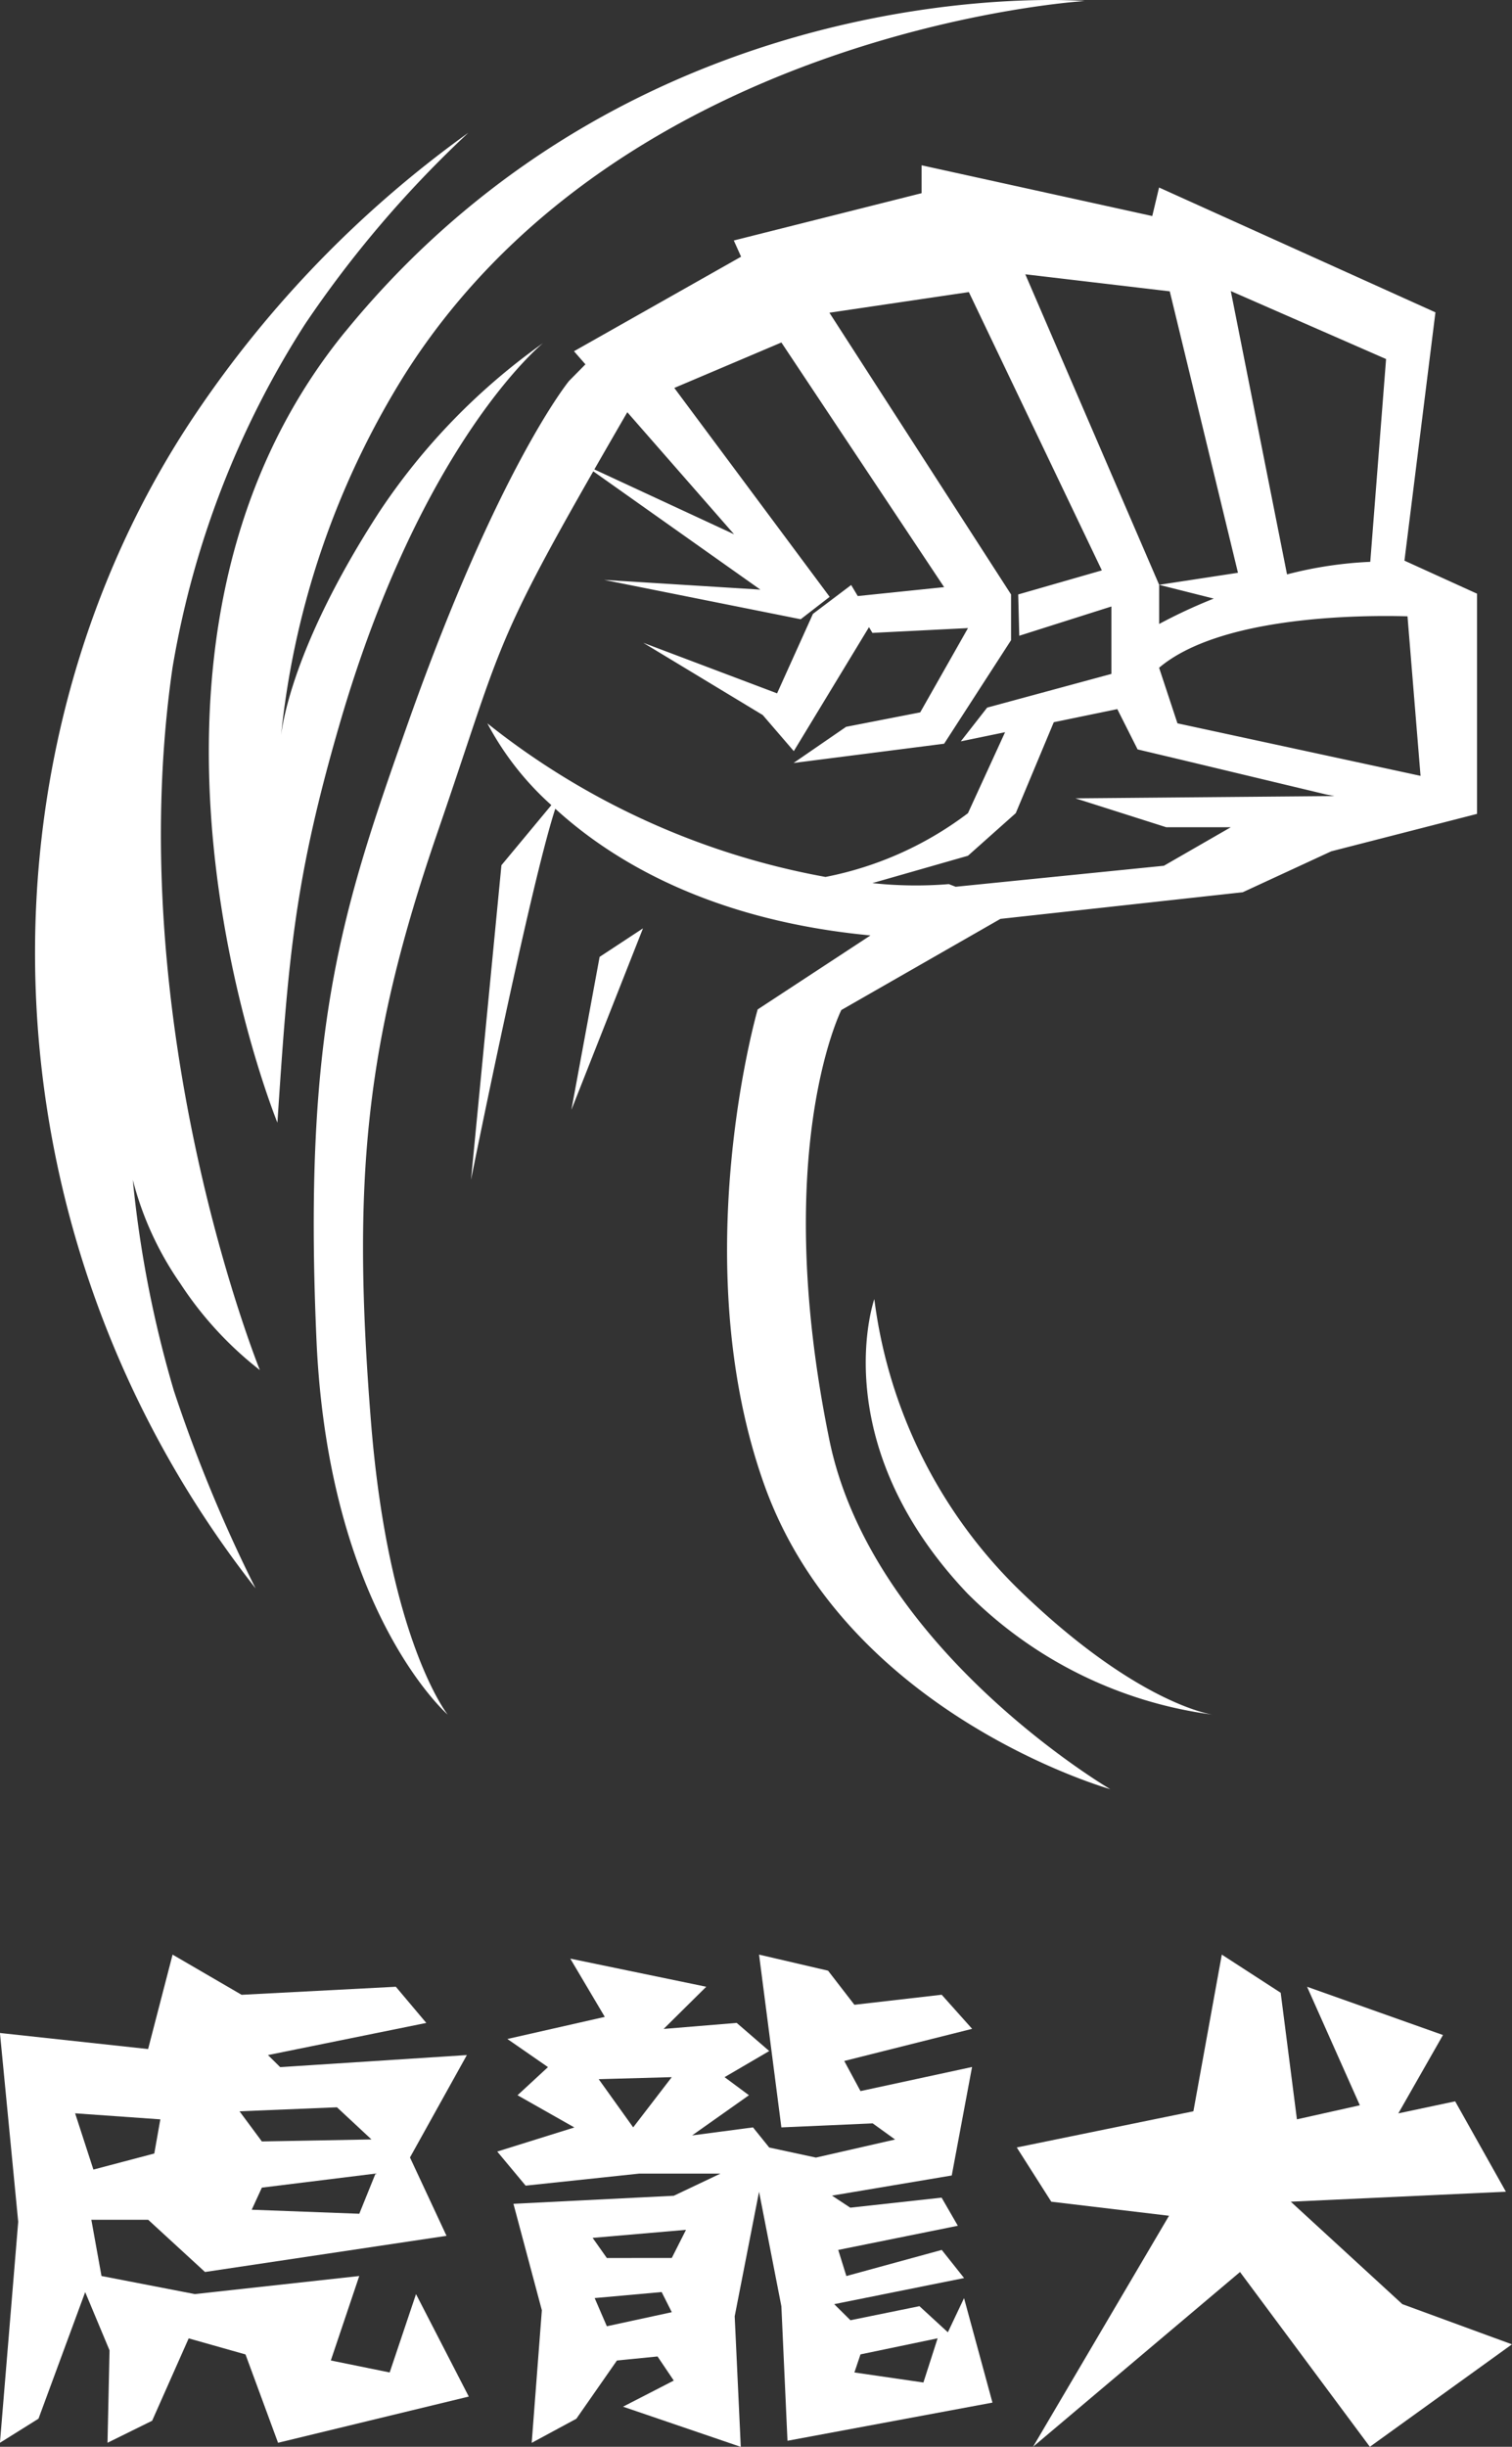 <svg xmlns="http://www.w3.org/2000/svg" width="97.59" height="157.887" viewBox="0 0 97.59 157.887">
    <rect x="0" y="0" width="97.59" height="157.887" fill="#333333" stroke="none"/>
    <g data-name="Group 37">
        <path data-name="Union 1" d="M47.041 95.737c-5.1-14.391-.4-30.6-.4-30.6l7.28-4.775c-10.318-.98-16.667-4.814-20.343-8.176-1.624 4.969-5.44 23.946-5.44 23.946l1.964-20.3 3.223-3.879a18.961 18.961 0 0 1-4.13-5.275 49.057 49.057 0 0 0 21.825 9.91 22.274 22.274 0 0 0 9.194-4.116l2.395-5.224-2.857.59 1.7-2.177 8.02-2.175v-4.35l-5.947 1.888-.069-2.665 5.4-1.553-8.585-17.958-9 1.331 11.724 18.18v2.951l-4.319 6.681-9.719 1.243L52.35 46.9l4.782-.932 3.084-5.438-6.169.31-.221-.371-4.853 8-2.005-2.329-7.712-4.662 8.638 3.263 2.314-5.128 2.468-1.863.425.713 5.574-.576L48.172 22.1l-6.912 2.933 10.027 13.48-1.869 1.446-12.685-2.539 10.081.627-10.784-7.633c-6.544 11.434-5.981 11.458-10.047 23.278-4.662 13.553-5.552 22.4-4.3 38.063 1.129 14.085 4.951 18.887 4.951 18.887s-7.7-6.7-8.47-24.181c-.888-20.129 1.656-27.783 5.9-39.783 5.857-16.561 10.4-22.094 10.4-22.094l1.06-1.074-.739-.845 10.785-6.1-.47-1.047 12.12-3.052v-1.8l14.889 3.274.439-1.84 17.838 8.055-2 16.023 4.685 2.131v14.209l-9.409 2.416-5.712 2.641-15.641 1.719-10.269 5.882s-4.586 9.108-.771 27.742C54.046 106.47 69.4 115.452 69.4 115.452s-17.081-4.81-22.359-19.715zm12.377-38.516 13.442-1.355 4.317-2.485h-4.163l-5.862-1.865 16.716-.148-.525-.1-9.608-2.3-2.572-.61-1.31-2.6-4.1.846-2.453 5.867-3.085 2.749-6.169 1.766a26.187 26.187 0 0 0 4.934.064zm14.317-10.546 15.69 3.39-.842-10.295c-2.933-.083-12.046-.05-16.029 3.315v.015zm-1.181-6.411a34.213 34.213 0 0 1 3.524-1.638l-3.524-.887zm0-2.527 5.087-.777-4.402-18.16-9.324-1.1zm8.253-.672a25.714 25.714 0 0 1 5.373-.811l1.02-13.086-10.022-4.387zm-35.69-2.59-6.89-7.875a833.374 833.374 0 0 0-2.128 3.691zm15.053 68.338c-9.25-9.759-6-18.984-6-18.984a31.805 31.805 0 0 0 9.243 18.664c7.7 7.5 12.588 8.15 12.588 8.15a27.4 27.4 0 0 1-15.831-7.83zM10.377 26.685A71.307 71.307 0 0 1 27.97 8.565a71.629 71.629 0 0 0-10.543 12.351 59.058 59.058 0 0 0-8.555 22.172C5.523 66.243 14.511 88.41 14.511 88.41a23.054 23.054 0 0 1-5.135-5.587 20.747 20.747 0 0 1-3.067-6.69 73.036 73.036 0 0 0 2.655 13.619 95.471 95.471 0 0 0 5.27 12.743c-18.2-23.188-18.349-54.325-3.857-75.81zm9.662-5.3C39.4-2.321 67.744.067 67.744.067S38.009 1.853 23.881 24.134a54.258 54.258 0 0 0-8.029 23.6c.014-.22.384-5.485 6.382-14.724a41.357 41.357 0 0 1 10.554-10.869s-7.809 6.3-13.117 24.538c-2.922 10.041-3.322 15.06-4.028 25.764 0-.001-12.443-30.449 4.396-51.063zm16.4 40.361 2.8-1.841-4.622 11.713z" transform="translate(2.262)" style="fill:#fff"/>
    </g>
    <path data-name="Path 17" d="m181.512 74.973 1.7-5.056 3.406 6.611-12.311 2.982-2.1-5.7-3.668-1.037-2.358 5.315-2.881 1.422.131-5.963-1.572-3.759-3.013 8.167-2.489 1.556 1.179-14.259-1.179-12.185 9.563 1.037 1.58-6.094 4.454 2.593 9.956-.519 1.965 2.334-10.218 2.074.786.778 12.051-.778-3.672 6.608 2.358 5.056-15.588 2.334-3.668-3.37h-3.668l.655 3.629 6.026 1.167 10.611-1.167-1.835 5.451zM166.71 58.64l-5.5-.389 1.179 3.63 3.93-1.037zm11.4-.778-6.288.259 1.441 1.945 7.074-.13zm1.441 6.87 1.048-2.593-7.336.907-.655 1.426z" transform="translate(-156.361 78.118)" style="fill:#fff"/>
    <path data-name="Path 18" d="m279.42 70.177 1.834 6.741-13.23 2.463-.394-8.681-1.441-7.389-1.572 8.037.393 8.426-7.6-2.593 3.275-1.685-1.048-1.555-2.62.259-2.62 3.759-2.882 1.556.655-8.556-1.834-6.87 10.348-.518 3.016-1.431h-5.24l-7.336.778-1.834-2.2 4.978-1.555-3.668-2.079 1.965-1.815-2.62-1.815 6.287-1.426-2.227-3.759 8.776 1.815-2.751 2.722 4.716-.389 2.1 1.815-2.882 1.685 1.572 1.167-3.668 2.593 3.93-.518 1.048 1.3 3.013.648 5.109-1.166-1.443-1.041-5.895.259-1.441-11.149 4.454 1.037 1.7 2.2 5.633-.648 1.965 2.2-8.253 2.074 1.048 1.944 7.2-1.555-1.31 7-7.729 1.3 1.179.778 5.895-.648 1.048 1.815-7.719 1.559.524 1.685 6.157-1.685 1.441 1.815-8.383 1.685 1.048 1.037 4.454-.907 1.834 1.685zm-18.863-2.593.917-1.815-6.026.519.917 1.3zm-4.192 4.407 4.192-.907-.655-1.3-4.323.389zm1.7-12.833 2.489-3.241-4.715.13zm14.278 15.815 4.454.648.917-2.852-4.978 1.037z" transform="translate(-217.197 78.118)" style="fill:#fff"/>
    <path data-name="Path 19" d="m364.077 63.955 7.2 6.611 7.074 2.593-9.17 6.611-8.381-11.278-13.359 11.278 8.777-14.908-7.6-.907-2.227-3.5 11.4-2.334 1.834-10.111 3.8 2.463 1.048 8.167 4.061-.907-3.406-7.648L373.9 53.2l-2.882 5.056 3.668-.778 3.275 5.833z" transform="translate(-280.765 78.117)" style="fill:#fff"/>
</svg>
